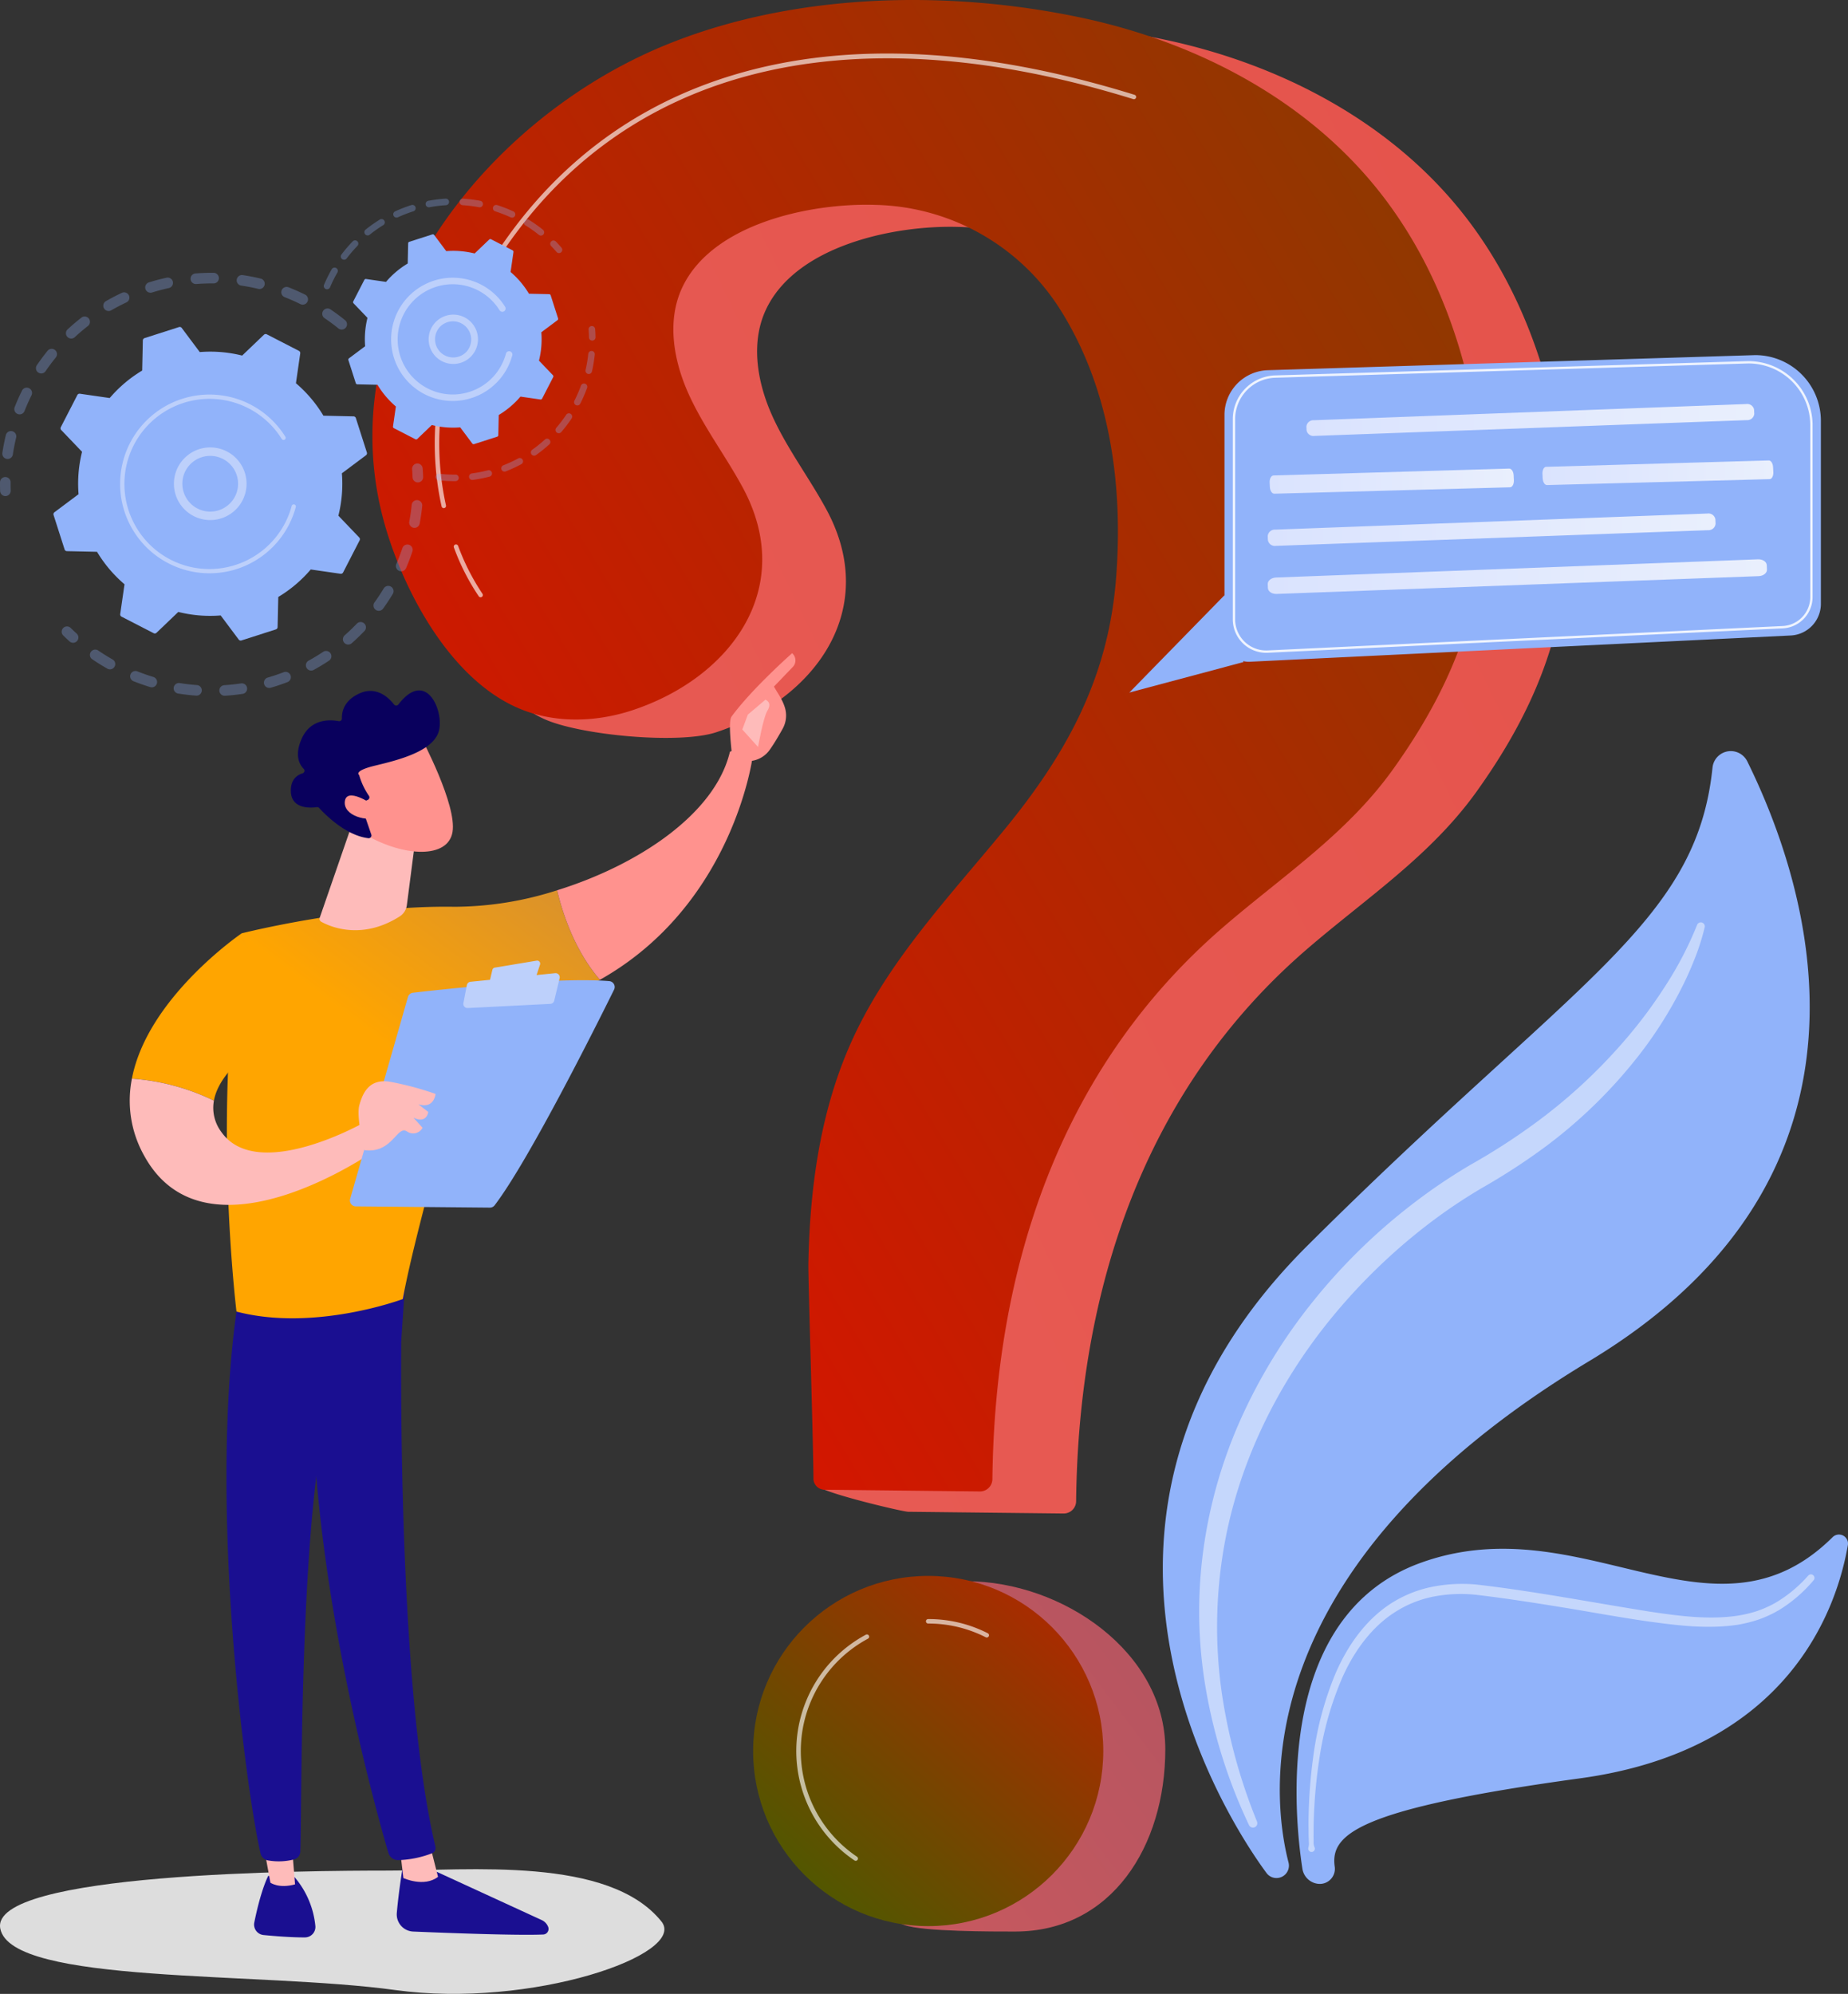<svg xmlns="http://www.w3.org/2000/svg" xmlns:xlink="http://www.w3.org/1999/xlink" width="429.932" height="463.783" viewBox="0 0 429.932 463.783">
  <rect x="0" y="0" width="429.932" height="463.783" fill="#333333" stroke="none"/>
  <defs>
    <linearGradient id="linear-gradient" x1="2.614" y1="-0.898" x2="-0.601" y2="1.145" gradientUnits="objectBoundingBox">
      <stop offset="0" stop-color="#e1473d"/>
      <stop offset="1" stop-color="#e9605a"/>
    </linearGradient>
    <linearGradient id="linear-gradient-2" x1="9.274" y1="-6.528" x2="-1.605" y2="2.168" gradientUnits="objectBoundingBox">
      <stop offset="0" stop-color="#103076"/>
      <stop offset="1" stop-color="#e9605a"/>
    </linearGradient>
    <linearGradient id="linear-gradient-3" x1="-0.312" y1="1.061" x2="2.479" y2="-1.142" gradientUnits="objectBoundingBox">
      <stop offset="0" stop-color="#ff0000"/>
      <stop offset="1" stop-color="#008000"/>
    </linearGradient>
    <linearGradient id="linear-gradient-4" x1="1.526" y1="-0.633" x2="-0.483" y2="1.586" xlink:href="#linear-gradient-3"/>
    <linearGradient id="linear-gradient-5" y1="0.5" x2="1" y2="0.5" gradientUnits="objectBoundingBox">
      <stop offset="0" stop-color="#dae3fe"/>
      <stop offset="1" stop-color="#e9effd"/>
    </linearGradient>
    <linearGradient id="linear-gradient-10" x1="30.575" y1="-0.484" x2="27.74" y2="6.012" gradientUnits="objectBoundingBox">
      <stop offset="0" stop-color="#09005d"/>
      <stop offset="1" stop-color="#1a0f91"/>
    </linearGradient>
    <linearGradient id="linear-gradient-11" x1="117.679" y1="0.5" x2="118.679" y2="0.5" gradientUnits="objectBoundingBox">
      <stop offset="0" stop-color="#febbba"/>
      <stop offset="1" stop-color="#ff928e"/>
    </linearGradient>
    <linearGradient id="linear-gradient-12" x1="37.68" y1="0.031" x2="34.783" y2="0.887" xlink:href="#linear-gradient-10"/>
    <linearGradient id="linear-gradient-13" x1="76.431" y1="-2.223" x2="69.414" y2="5.384" xlink:href="#linear-gradient-10"/>
    <linearGradient id="linear-gradient-14" x1="136.292" y1="0.5" x2="137.292" y2="0.5" xlink:href="#linear-gradient-11"/>
    <linearGradient id="linear-gradient-15" x1="26.639" y1="-0.035" x2="24.598" y2="0.806" xlink:href="#linear-gradient-10"/>
    <linearGradient id="linear-gradient-16" x1="0.407" y1="0.325" x2="1.972" y2="-2.026" gradientUnits="objectBoundingBox">
      <stop offset="0" stop-color="#ffa500"/>
      <stop offset="1" stop-color="#4042e2"/>
    </linearGradient>
    <linearGradient id="linear-gradient-17" x1="-15.589" y1="-0.492" x2="-15.244" y2="0.348" xlink:href="#linear-gradient-11"/>
    <linearGradient id="linear-gradient-18" x1="-49.983" y1="0.04" x2="-48.954" y2="1.767" xlink:href="#linear-gradient-11"/>
    <linearGradient id="linear-gradient-19" x1="-119.468" y1="1.716" x2="-121.344" y2="-0.451" xlink:href="#linear-gradient-11"/>
    <linearGradient id="linear-gradient-20" x1="0.843" y1="0.152" x2="4.773" y2="-5.86" xlink:href="#linear-gradient-16"/>
    <linearGradient id="linear-gradient-21" x1="18.202" y1="0.5" x2="19.202" y2="0.5" xlink:href="#linear-gradient-11"/>
    <linearGradient id="linear-gradient-22" x1="58.424" y1="0.5" x2="59.424" y2="0.5" xlink:href="#linear-gradient-11"/>
    <linearGradient id="linear-gradient-23" x1="46.037" y1="0.5" x2="47.037" y2="0.5" xlink:href="#linear-gradient-11"/>
    <linearGradient id="linear-gradient-24" x1="-4.609" y1="12.076" x2="-4.931" y2="11.011" xlink:href="#linear-gradient-11"/>
    <linearGradient id="linear-gradient-25" x1="-3.408" y1="8.144" x2="-3.203" y2="9.323" xlink:href="#linear-gradient-10"/>
    <linearGradient id="linear-gradient-26" x1="-16.246" y1="56.083" x2="-17.189" y2="51.436" xlink:href="#linear-gradient-11"/>
  </defs>
  <g id="Group_13319" data-name="Group 13319" transform="translate(-900.041 -91)">
    <g id="Group_12397" data-name="Group 12397" transform="translate(1170.567 265.707)">
      <path id="Path_19102" data-name="Path 19102" d="M2219.821,1799.556a2.879,2.879,0,0,1-1.931-1.14c-6.777-9.133-56.055-80.609,9.527-145.943,62.258-62.023,90.479-74.758,94.232-111.2a4.276,4.276,0,0,1,8.084-1.441c14.146,28.672,36.187,95.579-36.752,139.494-80.459,48.442-73.865,101.545-69.974,116.636a2.89,2.89,0,0,1-3.187,3.592Z" transform="translate(-2193.762 -1537.45)" fill="#91b3fa"/>
      <path id="Path_19103" data-name="Path 19103" d="M2391.466,2747.753a4.164,4.164,0,0,1-3.563-3.487c-1.921-12.429-6.638-58.872,27.578-71.188,37.666-13.558,68.075,21.521,95.763-5.935a2.1,2.1,0,0,1,3.559,1.836c-2.466,14.343-13.441,47.563-62.277,54.247-52.271,7.155-58.154,13.151-57.1,20.59a3.506,3.506,0,0,1-3.961,3.937Z" transform="translate(-2355.429 -2484.289)" fill="#91b3fa"/>
      <path id="Path_19104" data-name="Path 19104" d="M2363.842,1785.4a53.67,53.67,0,0,1-2.5,7.759,78.587,78.587,0,0,1-3.39,7.368,96.667,96.667,0,0,1-8.689,13.713,113.683,113.683,0,0,1-23.181,22.717,148.345,148.345,0,0,1-13.6,8.817,123.557,123.557,0,0,0-12.91,8.648,136.018,136.018,0,0,0-22.357,21.6c-13.173,16.021-22.521,35.355-25.6,55.941a108.816,108.816,0,0,0-.175,31.138,128.785,128.785,0,0,0,8.25,30.309,1.019,1.019,0,0,1-1.867.816,121.94,121.94,0,0,1-9.846-30.576,106.059,106.059,0,0,1-.917-32.315,111.007,111.007,0,0,1,8.724-31.255,125.991,125.991,0,0,1,16.958-27.685,135.823,135.823,0,0,1,23.212-22.691,129.521,129.521,0,0,1,13.5-9.112,148.888,148.888,0,0,0,13.189-8.369,125.09,125.09,0,0,0,22.943-20.924,109.359,109.359,0,0,0,9.281-12.538,82.513,82.513,0,0,0,7.18-13.842l.024-.062a.93.93,0,0,1,1.773.549Z" transform="translate(-2237.776 -1744.42)" fill="#fff" opacity="0.47"/>
      <path id="Path_19105" data-name="Path 19105" d="M2403.343,2787.45a3.305,3.305,0,0,0,.1-1.3l-.04-1.281-.03-2.561q0-2.56.115-5.118c.152-3.41.442-6.816.9-10.206a76.473,76.473,0,0,1,5.2-19.87c2.7-6.311,6.792-12.343,12.729-16.283a28.07,28.07,0,0,1,9.751-4.011,35.725,35.725,0,0,1,10.476-.531c13.606,1.578,26.944,4.187,40.316,6.305,6.661.993,13.416,1.88,19.955.985a29.723,29.723,0,0,0,4.781-1.093,25.191,25.191,0,0,0,4.464-1.994,31.5,31.5,0,0,0,7.579-6.307l.007-.008a.829.829,0,0,1,1.24,1.1,33.237,33.237,0,0,1-7.875,6.832,27.118,27.118,0,0,1-4.773,2.255,31.7,31.7,0,0,1-5.11,1.285c-6.965,1.02-13.868.153-20.606-.771-6.757-.961-13.428-2.214-20.123-3.3-6.674-1.087-13.426-2.137-20.073-2.916a33.371,33.371,0,0,0-9.8.405,25.8,25.8,0,0,0-9.007,3.61c-5.524,3.518-9.533,9.116-12.254,15.176a74.85,74.85,0,0,0-5.427,19.336c-.511,3.333-.86,6.694-1.072,10.064q-.157,2.528-.206,5.062l-.017,2.532.016,1.265a2.745,2.745,0,0,0,.2,1.247.77.77,0,1,1-1.41.1Z" transform="translate(-2369.475 -2532.415)" fill="#fff" opacity="0.47"/>
    </g>
    <g id="Group_12400" data-name="Group 12400" transform="translate(986.683 91)">
      <g id="Group_12398" data-name="Group 12398" transform="translate(19.479 5.126)">
        <path id="Path_19106" data-name="Path 19106" d="M1302.319,486.766c-20.5-.162-41.179,3.089-59.474,10.68-42.587,17.67-78.73,64.426-64.586,112.184,4.595,15.514,2.181,32.63,17.636,39.372,8.362,3.648,31.135,5.819,39.794,2.945,23.013-7.641,38.14-28.553,25.624-51.743-4.008-7.427-9.2-14.211-12.657-21.907s-5.039-16.832-1.51-24.5c6.927-15.048,29.937-19.832,44.859-19.38a52.216,52.216,0,0,1,43.049,24.188c11.812,18.625,14.8,41.279,13.076,62.9-1.85,23.134-11.6,40.8-26.222,58.546-12.585,15.279-26.445,29.945-34.809,47.886-7.679,16.47-10.189,34.72-10.535,52.739-.067,3.492-17.436,36.4-17.361,46.46.01,1.42,19.7,6.126,21.119,6.142l36.136.4a2.881,2.881,0,0,0,2.917-2.842c.55-48.919,15.6-95.558,53.687-128.412,13.86-11.955,28.786-21.69,39.563-36.779,15.361-21.506,22.938-42.672,20.751-69.214-2-24.242-9.98-48.5-25.781-67.3-16.983-20.215-41.841-32.839-67.675-38.287A190.62,190.62,0,0,0,1302.319,486.766Z" transform="translate(-1175.141 -486.76)" fill="url(#linear-gradient)"/>
        <path id="Path_19107" data-name="Path 19107" d="M1800.329,2772.9c0,22.5-12.469,42.4-34.964,42.4-4.859,0-21.387.045-25.708-1.516-15.682-5.665-15.738-17.713-15.738-35.349,0-22.495,7.6-44.619,30.091-44.619S1800.329,2750.406,1800.329,2772.9Z" transform="translate(-1635.346 -2371.142)" fill="url(#linear-gradient-2)"/>
      </g>
      <g id="Group_12399" data-name="Group 12399">
        <path id="Path_19108" data-name="Path 19108" d="M1181.629,455.005c-20.5-.162-41.179,3.089-59.474,10.68-42.587,17.67-78.73,64.426-64.586,112.183,4.595,15.514,15.218,35.043,30.674,41.785,8.362,3.648,18.1,3.406,26.756.531,23.014-7.641,38.14-28.553,25.624-51.743-4.008-7.426-9.2-14.211-12.657-21.907s-5.039-16.832-1.51-24.5c6.927-15.048,29.937-19.832,44.859-19.38a52.217,52.217,0,0,1,43.049,24.188c11.812,18.625,14.8,41.279,13.076,62.9-1.85,23.133-11.6,40.8-26.222,58.546-12.585,15.279-26.445,29.945-34.809,47.886-7.679,16.47-10.189,34.72-10.535,52.739-.067,3.492,1.108,39.963,1.183,50.018a2.6,2.6,0,0,0,2.575,2.584l36.136.4a2.881,2.881,0,0,0,2.917-2.842c.55-48.919,15.6-95.558,53.687-128.412,13.86-11.955,28.786-21.69,39.563-36.779,15.36-21.507,22.938-42.672,20.751-69.214-2-24.242-9.979-48.5-25.781-67.3-16.983-20.215-41.84-32.839-67.675-38.287A190.618,190.618,0,0,0,1181.629,455.005Z" transform="translate(-1054.451 -455)" fill="url(#linear-gradient-3)"/>
        <circle id="Ellipse_272" data-name="Ellipse 272" cx="40.731" cy="40.731" r="40.731" transform="translate(88.572 366.561)" fill="url(#linear-gradient-4)"/>
      </g>
      <path id="Path_19109" data-name="Path 19109" d="M1146.381,637.881a.523.523,0,0,1-.51-.41c-2.854-12.888-3.273-33.071,10.94-56.031,13.873-22.409,33.332-37.4,57.838-44.567,26.2-7.657,57.3-6.017,92.443,4.872a.523.523,0,0,1-.309,1c-67.52-20.922-120.465-6.983-149.084,39.247-14.028,22.661-13.62,42.555-10.807,55.255a.523.523,0,0,1-.4.623A.513.513,0,0,1,1146.381,637.881Z" transform="translate(-1129.78 -519.69)" fill="#fff" opacity="0.63"/>
      <path id="Path_19110" data-name="Path 19110" d="M1177.94,1251.911a.521.521,0,0,1-.422-.215,52.456,52.456,0,0,1-5.789-11.367.523.523,0,0,1,.977-.374,52.5,52.5,0,0,0,5.656,11.124.523.523,0,0,1-.422.831Z" transform="translate(-1152.771 -1112.983)" fill="#fff" opacity="0.63"/>
      <path id="Path_19111" data-name="Path 19111" d="M1866.5,2792.635a.518.518,0,0,1-.236-.057,29.336,29.336,0,0,0-13.393-3.19.523.523,0,0,1,0-1.046,30.371,30.371,0,0,1,13.866,3.3.523.523,0,0,1-.237.989Z" transform="translate(-1723.572 -2411.743)" fill="#fff" opacity="0.63"/>
      <path id="Path_19112" data-name="Path 19112" d="M1679.253,2863.164a.518.518,0,0,1-.292-.09,30.7,30.7,0,0,1,2.649-52.5.523.523,0,0,1,.5.921,29.655,29.655,0,0,0-2.56,50.714.523.523,0,0,1-.293.956Z" transform="translate(-1566.818 -2430.333)" fill="#fff" opacity="0.63"/>
    </g>
    <g id="Group_12411" data-name="Group 12411" transform="translate(900.041 137.207)">
      <g id="Group_12405" data-name="Group 12405" transform="translate(0 17.252)">
        <g id="Group_12401" data-name="Group 12401" opacity="0.3">
          <path id="Path_19113" data-name="Path 19113" d="M600.863,860.925a1.233,1.233,0,0,1-1.734.182c-1.028-.832-2.107-1.632-3.208-2.378a1.232,1.232,0,0,1-.342-1.692l.013-.02a1.233,1.233,0,0,1,1.712-.329c1.159.785,2.3,1.627,3.377,2.5a1.233,1.233,0,0,1,.259,1.628A1.193,1.193,0,0,1,600.863,860.925Zm-10.549-5.457c-1.192-.588-2.42-1.131-3.651-1.614a1.233,1.233,0,1,1,.9-2.295c1.3.508,2.588,1.079,3.842,1.7a1.233,1.233,0,0,1-1.091,2.211Zm-9.837-3.554c-1.289-.307-2.607-.562-3.919-.758a1.233,1.233,0,1,1,.364-2.438c1.381.206,2.769.475,4.126.8a1.233,1.233,0,1,1-.572,2.4Zm-10.385-1.265c-1.327-.012-2.67.034-3.991.136a1.233,1.233,0,1,1-.19-2.458c1.392-.107,2.805-.156,4.2-.144a1.233,1.233,0,0,1-.021,2.466Zm-10.408,1.08c-1.293.283-2.593.625-3.862,1.017a1.233,1.233,0,1,1-.728-2.355c1.335-.413,2.7-.773,4.063-1.07a1.232,1.232,0,1,1,.526,2.408Zm-9.91,3.356c-1.2.562-2.391,1.184-3.54,1.846A1.233,1.233,0,0,1,545,854.8c1.209-.7,2.463-1.351,3.726-1.943a1.233,1.233,0,1,1,1.046,2.232Zm-27.78,36.378a1.233,1.233,0,0,1-1.035-1.4c.208-1.379.48-2.768.806-4.127a1.233,1.233,0,0,1,2.4.576c-.31,1.291-.568,2.609-.765,3.919a1.231,1.231,0,0,1-1.4,1.035Zm18.867-30.912c-1.045.815-2.067,1.685-3.037,2.587a1.233,1.233,0,1,1-1.678-1.807c1.022-.949,2.1-1.866,3.2-2.724a1.232,1.232,0,1,1,1.516,1.944Zm-16.345,20.469a1.233,1.233,0,0,1-.695-1.6c.512-1.3,1.086-2.589,1.706-3.841a1.233,1.233,0,0,1,2.209,1.1c-.59,1.19-1.136,2.418-1.622,3.651a1.233,1.233,0,0,1-1.6.694Zm8.878-13.149c-.835,1.027-1.638,2.1-2.384,3.2a1.233,1.233,0,0,1-2.053-1.364l.015-.022c.785-1.155,1.63-2.29,2.509-3.371a1.233,1.233,0,0,1,1.991,1.448C533.447,867.8,533.421,867.838,533.393,867.873Z" transform="translate(-520.409 -848.182)" fill="#91b3fa"/>
          <path id="Path_19114" data-name="Path 19114" d="M519.92,1146.364a1.224,1.224,0,0,0,.2-.709c-.02-.635-.027-1.281-.021-1.921a1.232,1.232,0,1,0-2.465-.023c-.006.672,0,1.352.022,2.021a1.233,1.233,0,0,0,2.266.632Z" transform="translate(-517.63 -1094.989)" fill="#91b3fa"/>
        </g>
        <g id="Group_12402" data-name="Group 12402" transform="translate(14.341 44.322)" opacity="0.3">
          <path id="Path_19115" data-name="Path 19115" d="M610.189,1360.969a1.233,1.233,0,0,0-.208-1.585c-.471-.426-.942-.869-1.4-1.317a1.233,1.233,0,0,0-1.728,1.759c.48.471.976.938,1.472,1.387a1.233,1.233,0,0,0,1.741-.088A1.209,1.209,0,0,0,610.189,1360.969Z" transform="translate(-606.487 -1319.798)" fill="#91b3fa"/>
          <path id="Path_19116" data-name="Path 19116" d="M715.441,1200.983a1.233,1.233,0,0,1-2-1.443c.759-1.051,1.484-2.15,2.165-3.28a1.233,1.233,0,0,1,2.111,1.273q-.443.734-.906,1.448C716.372,1199.659,715.91,1200.333,715.441,1200.983Zm3.729-8.781a1.232,1.232,0,0,1-.644-1.62c.517-1.2.989-2.435,1.4-3.671a1.232,1.232,0,1,1,2.337.782c-.435,1.3-.932,2.6-1.477,3.864a1.232,1.232,0,0,1-1.62.644Zm-8.024,13.944c-.947.992-1.95,1.957-2.98,2.868a1.233,1.233,0,1,1-1.633-1.847c.979-.865,1.931-1.781,2.83-2.723a1.233,1.233,0,0,1,1.783,1.7Zm11.373-23.972a1.233,1.233,0,0,1-.984-1.439c.241-1.283.43-2.591.561-3.888a1.232,1.232,0,0,1,2.452.248c-.138,1.366-.337,2.744-.591,4.094a1.231,1.231,0,0,1-1.439.984ZM702.843,1213.1c-1.141.759-2.331,1.479-3.537,2.141a1.232,1.232,0,1,1-1.187-2.16c1.145-.629,2.275-1.313,3.359-2.034a1.233,1.233,0,1,1,1.365,2.053Zm-9.627,4.967c-1.283.492-2.6.935-3.919,1.318a1.232,1.232,0,1,1-.688-2.367c1.252-.364,2.5-.786,3.724-1.253a1.232,1.232,0,0,1,.883,2.3Zm-10.481,2.751c-1.36.2-2.744.347-4.112.434a1.233,1.233,0,0,1-.156-2.46c1.3-.082,2.615-.221,3.908-.412a1.233,1.233,0,1,1,.361,2.439Zm-10.832.4c-1.371-.1-2.754-.262-4.11-.478a1.233,1.233,0,1,1,.389-2.434c1.287.205,2.6.358,3.9.454a1.233,1.233,0,1,1-.182,2.458Zm-10.66-1.992c-1.312-.4-2.624-.861-3.9-1.371a1.233,1.233,0,0,1,.915-2.289c1.212.485,2.459.923,3.7,1.3a1.233,1.233,0,1,1-.719,2.358Zm-9.952-4.279c-.879-.5-1.754-1.029-2.6-1.579q-.46-.3-.91-.606a1.219,1.219,0,0,1-.324-1.712,1.232,1.232,0,0,1,1.713-.325q.428.292.865.576c.8.523,1.635,1.027,2.471,1.5a1.233,1.233,0,0,1,.465,1.68c-.013.022-.026.044-.04.065A1.233,1.233,0,0,1,651.29,1214.949Z" transform="translate(-640.658 -1167.195)" fill="#91b3fa"/>
          <path id="Path_19117" data-name="Path 19117" d="M1114,1126.666a1.229,1.229,0,0,0,.2-.715c-.024-.667-.063-1.346-.115-2.018a1.233,1.233,0,0,0-2.458.191c.05.639.087,1.284.11,1.917a1.233,1.233,0,0,0,2.266.626Z" transform="translate(-1030.096 -1122.795)" fill="#91b3fa"/>
        </g>
        <g id="Group_12404" data-name="Group 12404" transform="translate(12.428 12.584)">
          <path id="Path_19118" data-name="Path 19118" d="M664.993,947.354a.576.576,0,0,0-.536-.4l-7.01-.154a30.542,30.542,0,0,0-6.393-7.553l1-6.935a.576.576,0,0,0-.307-.595l-7.478-3.849a.576.576,0,0,0-.662.1l-5.063,4.845a30.54,30.54,0,0,0-9.862-.813l-4.2-5.615a.576.576,0,0,0-.637-.2l-8.009,2.566a.577.577,0,0,0-.4.536l-.154,7.01a30.537,30.537,0,0,0-7.553,6.393l-6.935-1a.576.576,0,0,0-.595.306l-3.849,7.478a.576.576,0,0,0,.1.662l4.845,5.063a30.533,30.533,0,0,0-.813,9.862l-5.615,4.2a.576.576,0,0,0-.2.637l2.566,8.009a.576.576,0,0,0,.536.4l7.01.154a30.541,30.541,0,0,0,6.393,7.553l-1,6.935a.576.576,0,0,0,.307.594l7.478,3.849a.576.576,0,0,0,.662-.1l5.063-4.845a30.542,30.542,0,0,0,9.862.813l4.2,5.615a.576.576,0,0,0,.637.2l8.009-2.566a.576.576,0,0,0,.4-.536l.154-7.01a30.548,30.548,0,0,0,7.553-6.393l6.935,1a.576.576,0,0,0,.594-.307l3.849-7.478a.576.576,0,0,0-.1-.662l-4.845-5.062a30.549,30.549,0,0,0,.813-9.862l5.615-4.2a.576.576,0,0,0,.2-.637Z" transform="translate(-594.633 -926.15)" fill="#91b3fa"/>
          <g id="Group_12403" data-name="Group 12403" transform="translate(28.023 28.027)">
            <path id="Path_19119" data-name="Path 19119" d="M783.052,1113.842a8.449,8.449,0,1,1,.751-.989A8.463,8.463,0,0,1,783.052,1113.842Zm-12.81-5.184a6.482,6.482,0,1,0,1.607-4.693,6.6,6.6,0,0,0-.581.766A6.435,6.435,0,0,0,770.241,1108.658Z" transform="translate(-768.256 -1099.801)" fill="#bdd0fb"/>
          </g>
          <path id="Path_19120" data-name="Path 19120" d="M728.91,1055.774a21.193,21.193,0,0,0,1.072-1.848h0q.155-.3.3-.607a20.916,20.916,0,0,0,1.184-3.111l.013-.043c.012-.041.024-.082.035-.124.023-.08.045-.161.066-.241a.493.493,0,1,0-.952-.256,19.824,19.824,0,0,1-17.338,14.585,19.678,19.678,0,0,1-10.853-2.108,20.016,20.016,0,0,1-1.763-1.023,19.8,19.8,0,1,1,27.642-27.042.486.486,0,0,0,.15.153.493.493,0,0,0,.688-.673,20.789,20.789,0,1,0-29.018,28.388,21.223,21.223,0,0,0,1.85,1.073,20.791,20.791,0,0,0,26.924-7.123Z" transform="translate(-675.196 -1007.896)" fill="#bdd0fb"/>
        </g>
      </g>
      <g id="Group_12410" data-name="Group 12410" transform="translate(75.319 0)">
        <g id="Group_12406" data-name="Group 12406" opacity="0.3">
          <path id="Path_19121" data-name="Path 19121" d="M1313.409,804.2a.761.761,0,0,0-.061-.91c-.421-.491-.862-.975-1.312-1.44a.761.761,0,1,0-1.094,1.059c.428.443.849.9,1.251,1.373a.76.76,0,0,0,1.216-.081Z" transform="translate(-1258.04 -791.884)" fill="#91b3fa"/>
          <path id="Path_19122" data-name="Path 19122" d="M1035.408,749.6a.761.761,0,0,1-1.071.115,31.638,31.638,0,0,0-2.587-1.874q-.281-.183-.569-.361a.762.762,0,0,1-.245-1.048.788.788,0,0,1,1.049-.245q.3.186.595.378a33.128,33.128,0,0,1,2.712,1.965.761.761,0,0,1,.161,1.007C1035.44,749.556,1035.424,749.577,1035.408,749.6Zm-7.63-3.954a31.583,31.583,0,0,0-3.6-1.405.761.761,0,1,1,.465-1.45,33.006,33.006,0,0,1,3.775,1.473.762.762,0,0,1,.371,1.011.8.8,0,0,1-.053.1A.761.761,0,0,1,1027.778,745.644Zm-7.349-2.354a31.258,31.258,0,0,0-3.837-.477.761.761,0,0,1,.094-1.52,32.8,32.8,0,0,1,4.024.5.761.761,0,0,1-.281,1.5Zm-7.7-.476a31.4,31.4,0,0,0-3.836.476.761.761,0,0,1-.281-1.5,33.017,33.017,0,0,1,4.023-.5.761.761,0,0,1,.094,1.52Zm-7.586,1.419a31.749,31.749,0,0,0-3.605,1.393.761.761,0,1,1-.634-1.384,33.3,33.3,0,0,1,3.779-1.461.761.761,0,0,1,.461,1.451Zm-7.012,3.217a31.2,31.2,0,0,0-3.153,2.229.761.761,0,0,1-.954-1.187,32.784,32.784,0,0,1,3.308-2.338.761.761,0,0,1,.8,1.3Zm-6.009,4.832a31.258,31.258,0,0,0-2.512,2.937.762.762,0,0,1-1.216-.917,33,33,0,0,1,2.634-3.08.761.761,0,0,1,1.186.944A.754.754,0,0,1,992.119,752.282Zm-7.365,10.028a.761.761,0,0,1-.4-1,33.162,33.162,0,0,1,1.544-3.164c.086-.157.174-.311.262-.465a.762.762,0,0,1,1.318.763c-.084.144-.166.29-.248.439a31.587,31.587,0,0,0-1.476,3.021.741.741,0,0,1-.063.119A.761.761,0,0,1,984.755,762.31Z" transform="translate(-984.29 -741.292)" fill="#91b3fa"/>
        </g>
        <g id="Group_12407" data-name="Group 12407" transform="translate(26.022 29.598)" opacity="0.3">
          <path id="Path_19123" data-name="Path 19123" d="M1177.165,976.476a33.2,33.2,0,0,1-2.411,3.173.761.761,0,0,1-1.155-.993,31.512,31.512,0,0,0,2.3-3.027.761.761,0,0,1,1.271.838Zm.989-3.108a.761.761,0,0,1-.335-1.023,31.844,31.844,0,0,0,1.514-3.49.761.761,0,0,1,1.431.521,33.287,33.287,0,0,1-1.587,3.657.806.806,0,0,1-.041.072A.761.761,0,0,1,1178.154,973.368Zm-6.181,9.14a33.022,33.022,0,0,1-3.107,2.5.762.762,0,0,1-.881-1.243,31.54,31.54,0,0,0,2.965-2.382.761.761,0,1,1,1.023,1.127Zm9.01-16.387a.761.761,0,0,1-.571-.913,31.3,31.3,0,0,0,.626-3.751.761.761,0,1,1,1.514.158,32.628,32.628,0,0,1-.657,3.934.761.761,0,0,1-.913.571Zm-15.5,20.984a33.139,33.139,0,0,1-3.616,1.676.762.762,0,1,1-.556-1.418,31.3,31.3,0,0,0,3.449-1.6.762.762,0,0,1,.723,1.341Zm-7.408,2.906a33.275,33.275,0,0,1-3.913.763.761.761,0,1,1-.2-1.509,31.792,31.792,0,0,0,3.733-.729.761.761,0,0,1,.381,1.474Zm-7.891,1.049a32.956,32.956,0,0,1-3.983-.2.761.761,0,0,1,.168-1.514,31.166,31.166,0,0,0,3.8.189.762.762,0,0,1,.017,1.523Z" transform="translate(-1145.521 -954.949)" fill="#91b3fa"/>
          <path id="Path_19124" data-name="Path 19124" d="M1367.528,927.749a.759.759,0,0,0,.122-.429c-.012-.651-.044-1.306-.093-1.944a.762.762,0,0,0-1.518.118c.048.609.078,1.233.089,1.855a.761.761,0,0,0,1.4.4Z" transform="translate(-1330.445 -924.674)" fill="#91b3fa"/>
        </g>
        <g id="Group_12409" data-name="Group 12409" transform="translate(5.714 8.296)">
          <path id="Path_19125" data-name="Path 19125" d="M1066.776,806.883a.386.386,0,0,0-.359-.268l-4.691-.1a20.437,20.437,0,0,0-4.278-5.054l.669-4.641a.386.386,0,0,0-.205-.4l-5-2.575a.385.385,0,0,0-.443.064l-3.388,3.242a20.438,20.438,0,0,0-6.6-.544l-2.81-3.757a.386.386,0,0,0-.427-.136l-5.359,1.717a.385.385,0,0,0-.268.359l-.1,4.691a20.435,20.435,0,0,0-5.054,4.278l-4.641-.669a.386.386,0,0,0-.4.205l-2.575,5a.385.385,0,0,0,.064.443l3.242,3.388a20.432,20.432,0,0,0-.544,6.6l-3.757,2.81a.386.386,0,0,0-.136.426l1.717,5.359a.386.386,0,0,0,.358.268l4.691.1a20.435,20.435,0,0,0,4.278,5.054l-.669,4.641a.386.386,0,0,0,.205.4l5,2.575a.385.385,0,0,0,.443-.064l3.387-3.242a20.433,20.433,0,0,0,6.6.544l2.81,3.757a.386.386,0,0,0,.427.136l5.359-1.717a.386.386,0,0,0,.268-.359l.1-4.691a20.444,20.444,0,0,0,5.054-4.278l4.641.669a.386.386,0,0,0,.4-.205l2.575-5a.386.386,0,0,0-.064-.443l-3.242-3.388a20.438,20.438,0,0,0,.544-6.6l3.757-2.81a.385.385,0,0,0,.136-.426Z" transform="translate(-1019.694 -792.694)" fill="#91b3fa"/>
          <g id="Group_12408" data-name="Group 12408" transform="translate(18.654 18.653)">
            <path id="Path_19126" data-name="Path 19126" d="M1145.343,917.828a5.738,5.738,0,1,1,.516-.68A5.881,5.881,0,0,1,1145.343,917.828Zm-7.121-.631a4.236,4.236,0,0,0,5.979-.376h0a4.236,4.236,0,0,0-6.355-5.6,4.31,4.31,0,0,0-.376.5A4.243,4.243,0,0,0,1138.222,917.2Z" transform="translate(-1135.268 -908.264)" fill="#bdd0fb"/>
          </g>
          <path id="Path_19127" data-name="Path 19127" d="M1107.673,877.366q.393-.606.732-1.261a14.441,14.441,0,0,0,1.068-2.72l.034-.127a.761.761,0,1,0-1.47-.4,12.853,12.853,0,0,1-.986,2.545h0l-.07.133a12.693,12.693,0,0,1-4.2,4.664,12.889,12.889,0,0,1-3.1,1.509l-.027.009-.083.027a12.735,12.735,0,0,1-9.777-.81,12.977,12.977,0,0,1-1.141-.662,12.82,12.82,0,1,1,17.894-17.506.752.752,0,0,0,.232.237.761.761,0,0,0,1.062-1.04,14.342,14.342,0,1,0-20.02,19.585,14.653,14.653,0,0,0,1.276.74A14.362,14.362,0,0,0,1107.673,877.366Z" transform="translate(-1071.361 -845.106)" fill="#bdd0fb"/>
        </g>
      </g>
    </g>
    <path id="Path_19156" data-name="Path 19156" d="M422.211,441.154c6.194,7.7-30.308,20.309-61.905,15.957s-89.327-1.23-91.906-14.286,71.564-13.5,90.264-13.5S409.959,425.923,422.211,441.154Z" transform="translate(631.707 96.782)" fill="#ddd"/>
    <g id="Group_12412" data-name="Group 12412" transform="translate(1162.775 173.6)">
      <path id="Path_19128" data-name="Path 19128" d="M2167.623,1312.776l-22.139,22.647,26.556-7.094Z" transform="translate(-2145.484 -1256.932)" fill="#91b3fa"/>
      <path id="Path_19129" data-name="Path 19129" d="M2414.387,1031.992l-125.8,6.105a5.661,5.661,0,0,1-5.936-5.655V980.69a10.412,10.412,0,0,1,10.09-10.407l113.376-3.508a15.287,15.287,0,0,1,15.287,15.287v42.562A7.378,7.378,0,0,1,2414.387,1031.992Z" transform="translate(-2260.515 -966.774)" fill="#91b3fa"/>
      <path id="Path_19130" data-name="Path 19130" d="M2302.391,1043.3a7.778,7.778,0,0,1-7.766-7.779V988.876a10.179,10.179,0,0,1,10.034-10.106l109.774-3.315a14.918,14.918,0,0,1,15.082,14.717v40.215a7.314,7.314,0,0,1-7.058,7.235l-119.687,5.669C2302.644,1043.3,2302.517,1043.3,2302.391,1043.3ZM2414.44,976l-109.766,3.315a9.636,9.636,0,0,0-9.5,9.56v46.645a7.232,7.232,0,0,0,7.575,7.225l119.686-5.669a6.768,6.768,0,0,0,6.538-6.69V990.172A14.37,14.37,0,0,0,2414.44,976Z" transform="translate(-2270.554 -974.054)" fill="#fff" opacity="0.85"/>
      <path id="Path_19131" data-name="Path 19131" d="M2503.054,1037.287l-100.589,3.765a1.624,1.624,0,0,0-1.733,1.459l.038.884a1.617,1.617,0,0,0,1.824,1.307l100.594-3.673a1.624,1.624,0,0,0,1.735-1.459l-.042-.976A1.617,1.617,0,0,0,2503.054,1037.287Z" transform="translate(-2359.534 -1025.905)" fill="url(#linear-gradient-5)"/>
      <path id="Path_19132" data-name="Path 19132" d="M2447.288,1195.069l-100.59,3.745a1.639,1.639,0,0,0-1.73,1.508l.039.916a1.633,1.633,0,0,0,1.826,1.356l100.594-3.651a1.639,1.639,0,0,0,1.733-1.508l-.043-1.01A1.633,1.633,0,0,0,2447.288,1195.069Z" transform="translate(-2312.77 -1158.221)" fill="url(#linear-gradient-5)"/>
      <path id="Path_19133" data-name="Path 19133" d="M2459.043,1261.071l-112.136,4.234c-1.1.042-1.97.729-1.936,1.531l.04.925c.034.794.94,1.4,2.03,1.361l112.14-4.138c1.1-.041,1.972-.728,1.938-1.531l-.044-1.021C2461.041,1261.637,2460.133,1261.029,2459.043,1261.071Z" transform="translate(-2312.773 -1213.57)" fill="url(#linear-gradient-5)"/>
      <path id="Path_19134" data-name="Path 19134" d="M2403.462,1130.318l-54.826,1.6c-.538.016-.941.755-.9,1.646l.051,1.028c.043.882.508,1.582,1.041,1.568l54.831-1.492c.539-.015.942-.754.9-1.646l-.056-1.134C2404.461,1131,2404,1130.3,2403.462,1130.318Z" transform="translate(-2315.093 -1103.922)" fill="url(#linear-gradient-5)"/>
      <path id="Path_19135" data-name="Path 19135" d="M2793.646,1118.577l-51.821,1.485c-.509.015-.887.753-.843,1.644l.051,1.028c.044.882.485,1.583.989,1.57l51.826-1.379c.509-.014.888-.752.844-1.644l-.057-1.134C2794.592,1119.263,2794.15,1118.562,2793.646,1118.577Z" transform="translate(-2644.867 -1094.076)" fill="url(#linear-gradient-5)"/>
    </g>
    <g id="Group_12417" data-name="Group 12417" transform="translate(930.229 242.935)">
      <path id="Path_19136" data-name="Path 19136" d="M1091.081,3139.451s-1.037,5.87-1.545,11.681a4,4,0,0,0,3.83,4.338c7.738.322,24.291.949,30.23.684a1.3,1.3,0,0,0,1.146-1.784h0a2.916,2.916,0,0,0-1.492-1.572l-27.342-12.566Z" transform="translate(-1027.406 -2858.118)" fill="url(#linear-gradient-10)"/>
      <path id="Path_19137" data-name="Path 19137" d="M1093.928,3112.447l.833,7.021s4.79,2.23,8.06-.281l-1.984-7.825Z" transform="translate(-1031.103 -2834.563)" fill="url(#linear-gradient-11)"/>
      <path id="Path_19138" data-name="Path 19138" d="M984.981,2300.178c-.36,1.834-1.932,91.5,7.653,131.685a1.364,1.364,0,0,1-.8,1.587,23.754,23.754,0,0,1-7.806,1.586,2.349,2.349,0,0,1-2.33-1.686c-2.74-9.323-15.868-56.035-17.581-100.657-1.914-49.861,0-1.7,0-1.7l1.122-30.821Z" transform="translate(-921.529 -2154.3)" fill="url(#linear-gradient-12)"/>
      <path id="Path_19139" data-name="Path 19139" d="M887.181,3158.424s-1.651,2.963-3.249,10.838a2.443,2.443,0,0,0,2.149,2.925c2.555.251,6.489.574,9.64.552a2.435,2.435,0,0,0,2.411-2.717,20.541,20.541,0,0,0-4.8-11.266Z" transform="translate(-854.958 -2874.029)" fill="url(#linear-gradient-13)"/>
      <path id="Path_19140" data-name="Path 19140" d="M895.337,3100.326l1.947,10.618s1.925,1.432,5.732.394l-.929-11.425Z" transform="translate(-864.564 -2824.962)" fill="url(#linear-gradient-14)"/>
      <path id="Path_19141" data-name="Path 19141" d="M847.076,2291.461c-7.839,47.31,1.7,116.93,4.918,130.556a2.125,2.125,0,0,0,1.716,1.614,14.27,14.27,0,0,0,6.132-.245,1.948,1.948,0,0,0,1.4-1.793c.432-11.017-.345-78.647,6.959-105.375a6.07,6.07,0,0,1,2.342-3.349l14.177-10.079,1.087-16.291Z" transform="translate(-821.561 -2142.831)" fill="url(#linear-gradient-15)"/>
      <g id="Group_12413" data-name="Group 12413" transform="translate(22.587 22.604)">
        <path id="Path_19142" data-name="Path 19142" d="M897.5,1741.882c-23.492-.388-49.413,6.168-49.413,6.168-7,40.86-1.224,87.989-1.224,87.989,18.187,4.77,38.7-2.916,38.7-2.916,3.023-17.078,17.127-65.143,17.127-65.143a77.387,77.387,0,0,0,28.721-9.115c-5.94-6.885-8.74-15.646-9.956-20.824A78.819,78.819,0,0,1,897.5,1741.882Z" transform="translate(-844.619 -1705.499)" fill="url(#linear-gradient-16)"/>
        <path id="Path_19143" data-name="Path 19143" d="M1366.111,1538.192a4.5,4.5,0,0,0-5.229-1.469c-3.457,14.6-21.584,26.444-40.207,32.231,1.216,5.179,4.016,13.939,9.956,20.824C1361.537,1572.4,1366.111,1538.192,1366.111,1538.192Z" transform="translate(-1243.84 -1536.412)" fill="url(#linear-gradient-17)"/>
      </g>
      <g id="Group_12414" data-name="Group 12414" transform="translate(139.629 0)">
        <path id="Path_19144" data-name="Path 19144" d="M1574.459,1421.456c.242.768-2.555,1.937-4.2-1.2-.058-1.5-.973-7.951-.073-9.177,4.789-6.529,14.073-14.713,14.073-14.713a2.209,2.209,0,0,1,.276,3.069l-4.5,4.692c.942,1.7,2.091,3.139,2.63,5.2a6.312,6.312,0,0,1-.629,4.645c-.791,1.424-1.869,3.276-2.889,4.725A6.232,6.232,0,0,1,1574.459,1421.456Z" transform="translate(-1569.791 -1396.363)" fill="url(#linear-gradient-18)"/>
        <path id="Path_19145" data-name="Path 19145" d="M1593,1463.313l-4.1,3.479-1.289,3.464,3.66,4.06s1.23-6.874,2.145-8.361S1593.854,1463.748,1593,1463.313Z" transform="translate(-1584.734 -1452.507)" fill="url(#linear-gradient-19)"/>
      </g>
      <path id="Path_19146" data-name="Path 19146" d="M742.334,1822.8l-9.011-22.748s-21.943,14.909-25.552,33.813a51.929,51.929,0,0,1,19.076,5.113C728.47,1830.054,742.334,1822.8,742.334,1822.8Z" transform="translate(-707.272 -1734.899)" fill="url(#linear-gradient-20)"/>
      <path id="Path_19147" data-name="Path 19147" d="M758.911,2019.892s-24.636,13.923-32.949,2.035a9.344,9.344,0,0,1-1.713-7.261,51.931,51.931,0,0,0-19.076-5.113,26.091,26.091,0,0,0,2.836,17.886c14.561,26.636,54.163-1.472,54.163-1.472Z" transform="translate(-704.672 -1910.585)" fill="url(#linear-gradient-21)"/>
      <g id="Group_12415" data-name="Group 12415" transform="translate(51.225 71.504)">
        <path id="Path_19148" data-name="Path 19148" d="M1022.1,1918.506l13.446-46.956a1.369,1.369,0,0,1,1.158-.986c2.436-.284,9.495-1.082,17.645-1.771,9.817-.83,21.218-1.5,28.031-.931a1.374,1.374,0,0,1,1.123,1.977c-3.874,7.838-19.81,39.721-27.79,50.165a1.378,1.378,0,0,1-1.109.544l-31.2-.29A1.374,1.374,0,0,1,1022.1,1918.506Z" transform="translate(-1022.051 -1863.088)" fill="#91b3fa"/>
        <path id="Path_19149" data-name="Path 19149" d="M1224.693,1841.023l9.748-1.624a.7.7,0,0,1,.779.909l-.965,2.924a.7.7,0,0,1-.572.474l-9.381,1.253a.7.7,0,0,1-.774-.853l.6-2.553A.7.7,0,0,1,1224.693,1841.023Z" transform="translate(-1190.995 -1839.389)" fill="#bdd0fb"/>
        <path id="Path_19150" data-name="Path 19150" d="M1185.519,1864.454l.8-4.183a.967.967,0,0,1,.852-.78l19.69-2a.967.967,0,0,1,1.038,1.188l-1.252,5.213a.967.967,0,0,1-.892.74l-19.24.969A.967.967,0,0,1,1185.519,1864.454Z" transform="translate(-1159.121 -1854.567)" fill="#bdd0fb"/>
        <path id="Path_19151" data-name="Path 19151" d="M1035.773,2029.279s-1.873-7.7-1.118-10.434,2.219-6.245,7.1-5.465a71.381,71.381,0,0,1,10.635,2.836s-.291,3.559-4,2.411l2.3,1.779s-.329,2.85-3.461,1.327l2.139,2.36a2.493,2.493,0,0,1-3.65.839C1043.413,2023.431,1042.308,2030.206,1035.773,2029.279Z" transform="translate(-1032.47 -1985.205)" fill="url(#linear-gradient-22)"/>
      </g>
      <path id="Path_19152" data-name="Path 19152" d="M985.745,1643.669l-7.475,21.617a.779.779,0,0,0,.355.938c2.037,1.127,9.379,4.383,18.225-1.226a3.668,3.668,0,0,0,1.689-2.62l2.42-18.709Z" transform="translate(-934.075 -1603.754)" fill="url(#linear-gradient-23)"/>
      <g id="Group_12416" data-name="Group 12416" transform="translate(37.483 8.663)">
        <path id="Path_19153" data-name="Path 19153" d="M1026.03,1519.642s8.208,15.451,7.156,21.693-11.225,5.793-20.108.724l-6.208-16.684Z" transform="translate(-995.579 -1508.407)" fill="url(#linear-gradient-24)"/>
        <path id="Path_19154" data-name="Path 19154" d="M954.8,1475.494a.637.637,0,0,0,.278-.932,16.622,16.622,0,0,1-2.284-4.849s-1.475-.945,3.756-2.2,13.032-3.2,14.672-7.648c1.6-4.341-2.6-15.259-9.3-6.56a.637.637,0,0,1-1.009.007c-1.1-1.43-3.987-4.4-8-2.6-3.753,1.684-4.175,4.434-4.124,5.82a.633.633,0,0,1-.75.648c-1.9-.362-6.45-.673-8.575,4-1.75,3.847-.613,6.025.423,7.09a.635.635,0,0,1-.272,1.054c-1.247.382-2.857,1.439-2.7,4.36.223,4.039,4.738,3.683,6.024,3.5a.637.637,0,0,1,.566.2c1.1,1.22,6.069,6.4,11.444,7.024a.642.642,0,0,0,.674-.849L953.3,1476.8a.64.64,0,0,1,.346-.793Z" transform="translate(-936.911 -1450.036)" fill="url(#linear-gradient-25)"/>
        <path id="Path_19155" data-name="Path 19155" d="M1020.854,1603.4s-5.844-4.01-6.271-.633,5.263,4.891,8.081,3.632Z" transform="translate(-1002.028 -1576.98)" fill="url(#linear-gradient-26)"/>
      </g>
    </g>
  </g>
</svg>
